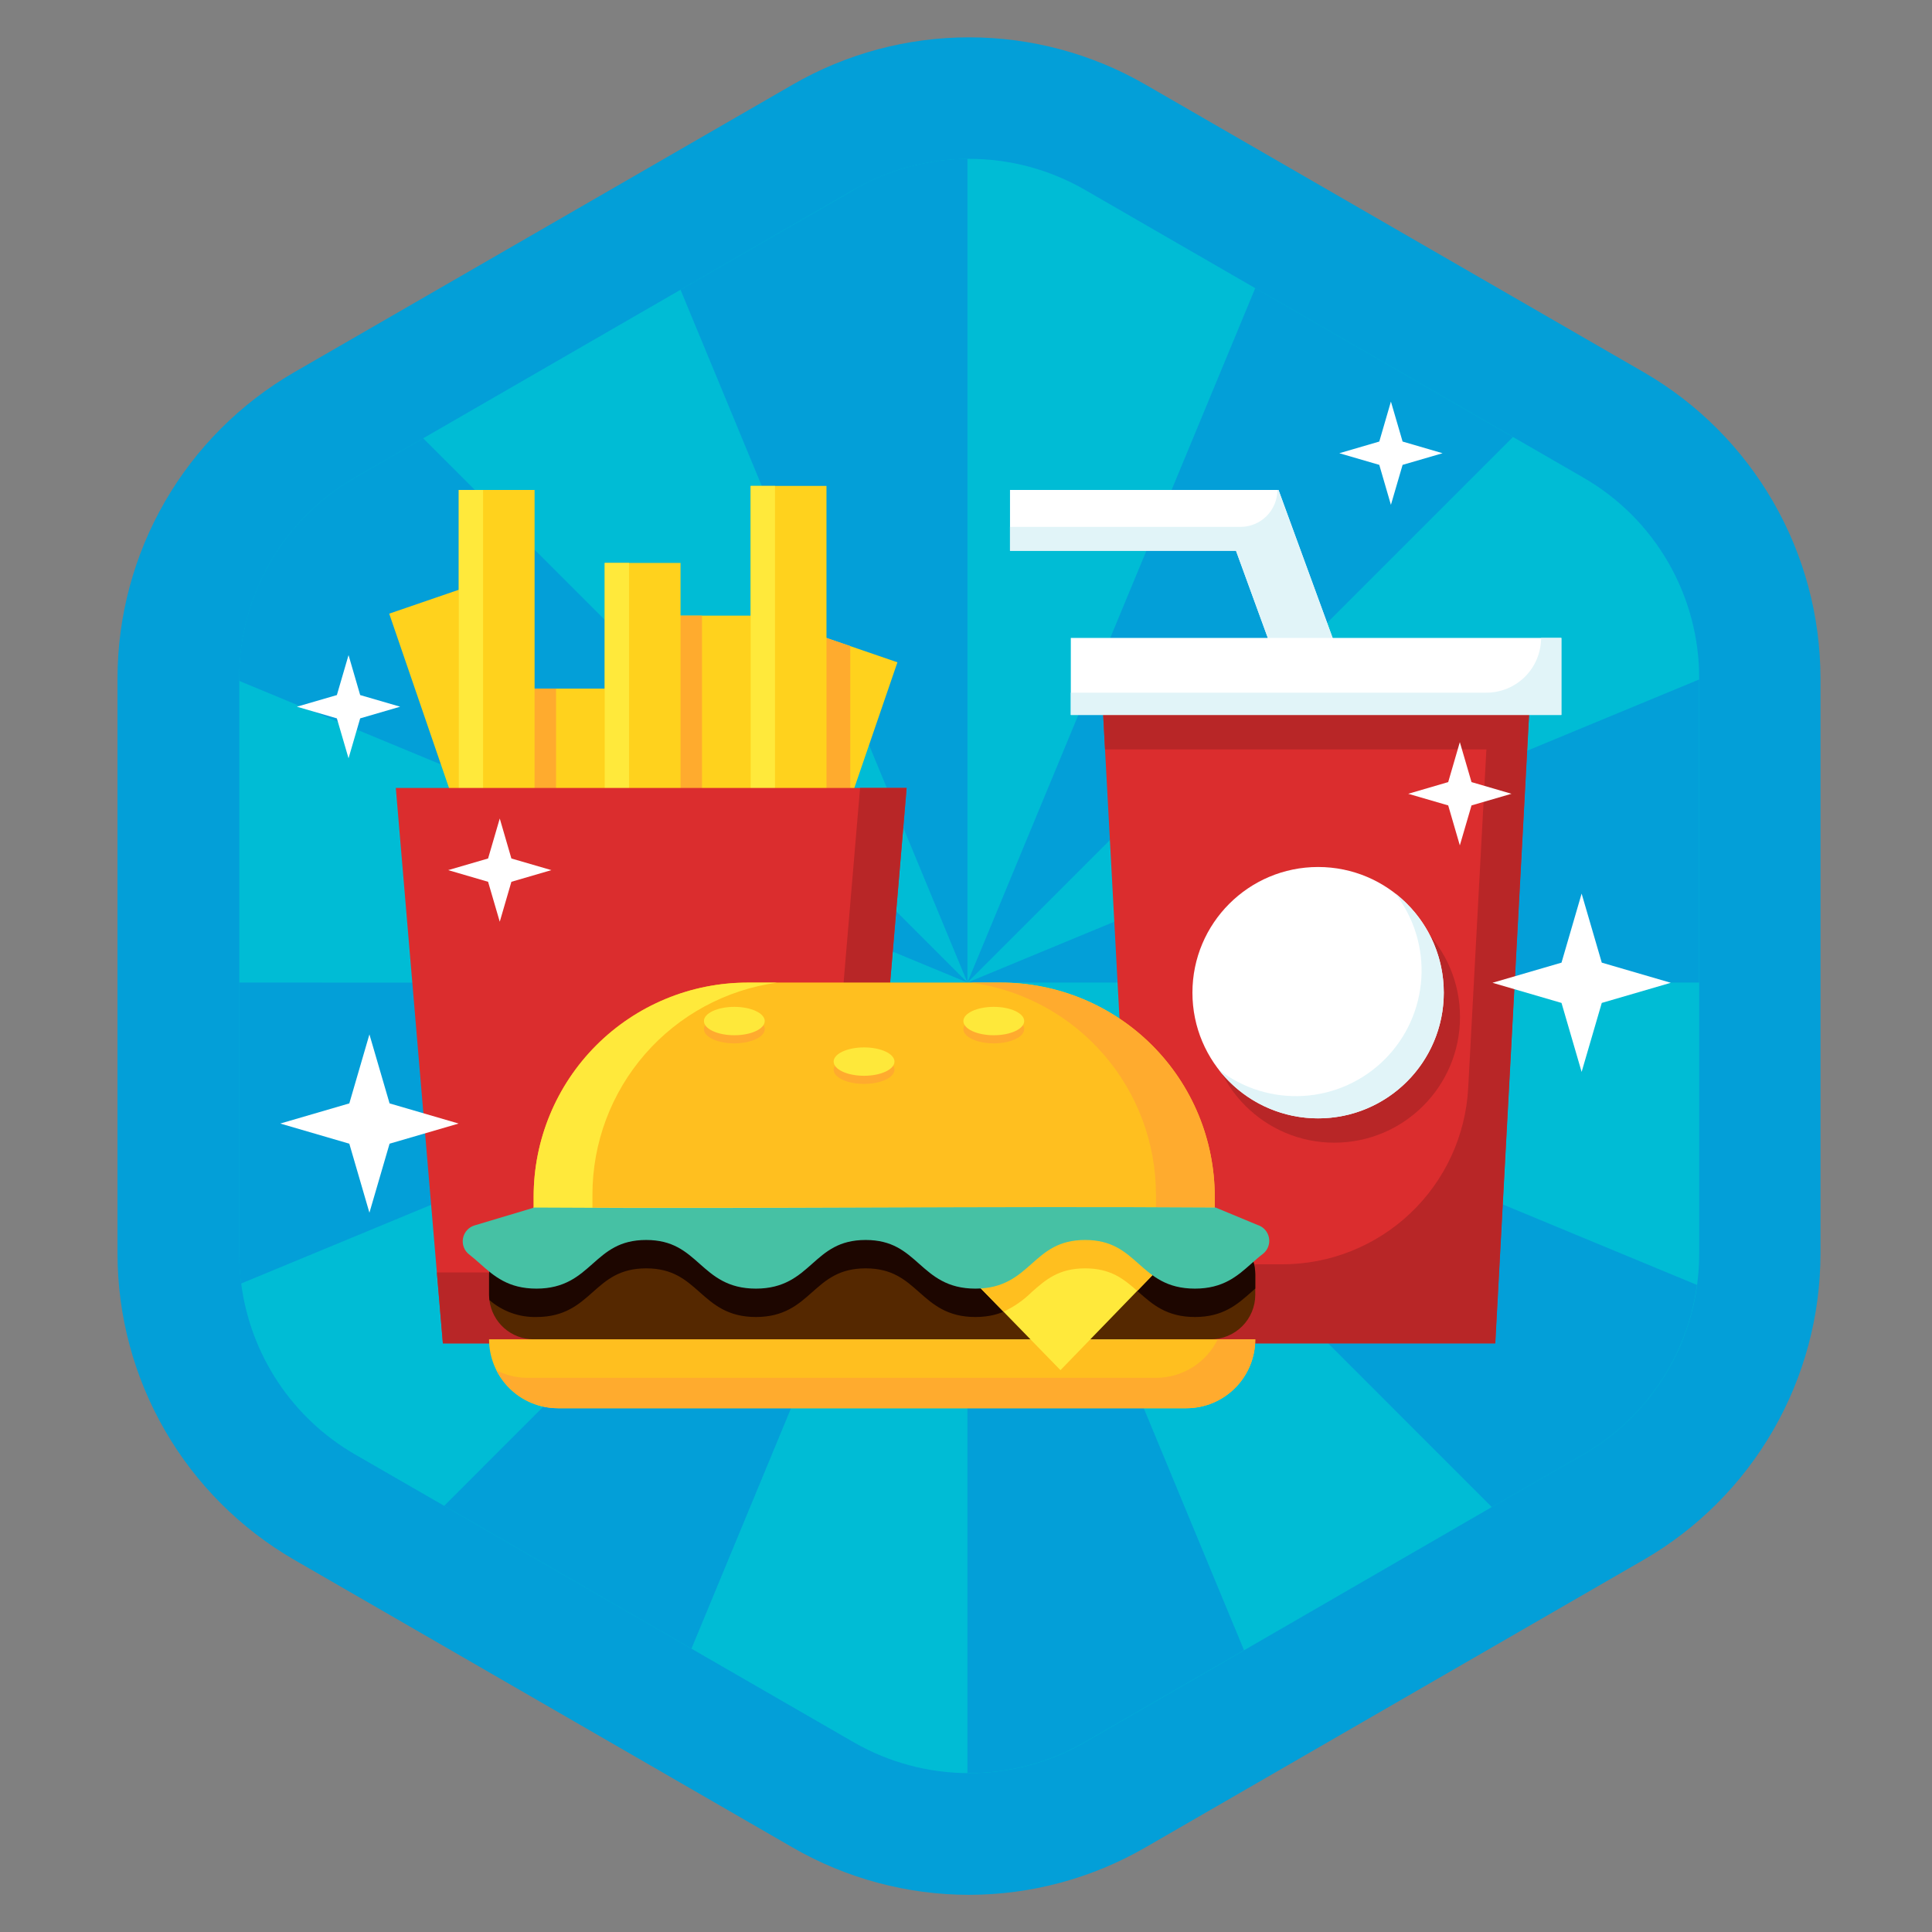 <svg width="220" height="220" viewBox="0 0 220 220" fill="none" xmlns="http://www.w3.org/2000/svg">
<rect x="0" y="0" width="220" height="220" fill="#808080" stroke="none"/>
<g clip-path="url(#clip0_613_2334)">
<path d="M110.362 215.769C103.309 215.767 96.38 213.911 90.271 210.386L33.489 177.609C27.383 174.075 22.312 168.999 18.783 162.89C15.254 156.78 13.391 149.851 13.38 142.796V77.204C13.392 70.154 15.253 63.23 18.777 57.125C22.302 51.019 27.367 45.945 33.466 42.41L90.271 9.632C96.377 6.107 103.303 4.251 110.353 4.251C117.403 4.251 124.328 6.107 130.434 9.632L187.216 42.41C193.315 45.945 198.38 51.019 201.905 57.125C205.429 63.23 207.29 70.154 207.302 77.204V142.796C207.291 149.846 205.43 156.77 201.905 162.876C198.38 168.981 193.315 174.055 187.216 177.591L130.434 210.368C124.332 213.896 117.41 215.759 110.362 215.769V215.769Z" fill="#039FD8"/>
<path d="M193.49 77.204V142.796C193.49 143.968 193.412 145.139 193.254 146.3C192.72 150.291 191.276 154.106 189.035 157.452C186.794 160.797 183.816 163.584 180.328 165.597L169.895 171.598L141.657 187.923L123.523 198.393C119.522 200.698 114.985 201.912 110.367 201.912C105.748 201.912 101.211 200.698 97.21 198.393L78.744 187.742L50.584 171.474L40.391 165.597C36.886 163.567 33.896 160.755 31.654 157.381C29.412 154.007 27.979 150.161 27.465 146.143C27.321 145.033 27.248 143.915 27.248 142.796V77.204C27.247 72.583 28.462 68.042 30.773 64.04C33.083 60.037 36.407 56.713 40.41 54.403L48.202 49.902L77.507 32.987L97.215 21.608C101.216 19.302 105.753 18.088 110.371 18.088C114.989 18.088 119.526 19.302 123.528 21.608L142.917 32.803L172.286 49.759L180.328 54.403C184.331 56.713 187.655 60.037 189.965 64.04C192.276 68.042 193.491 72.583 193.49 77.204Z" fill="#00BCD5"/>
<path d="M48.184 49.902L40.391 54.403C36.388 56.713 33.064 60.037 30.754 64.039C28.444 68.042 27.228 72.583 27.23 77.204V77.532L110.163 111.884L48.184 49.902ZM27.23 111.884V142.814C27.23 143.934 27.302 145.051 27.447 146.161L110.163 111.902L27.23 111.884ZM50.575 171.474L78.735 187.742L110.15 111.884L50.575 171.474ZM110.163 111.884V201.906C114.851 201.945 119.464 200.729 123.523 198.383L141.657 187.913L110.163 111.884ZM110.163 111.884L169.877 171.617L180.31 165.615C183.797 163.602 186.776 160.816 189.017 157.47C191.258 154.125 192.701 150.309 193.236 146.318L110.163 111.884ZM110.163 111.884H193.489V77.371L110.163 111.884ZM142.94 32.803L110.163 111.884L172.286 49.759L142.94 32.803ZM97.237 21.608L77.489 32.987L110.163 111.884V18.08C105.608 18.111 101.139 19.327 97.196 21.608H97.237Z" fill="#039FD8"/>
<path d="M162.107 101.034H154.73L146.476 78.413L143.272 69.642L140.747 62.717H115.01V55.792H145.594L150.649 69.642L153.853 78.413L162.07 100.937L162.107 101.034Z" fill="white"/>
<path d="M162.07 100.937L161.973 101.034H154.73L146.476 78.413L143.272 69.642L140.747 62.717H115.01V59.998H141.255C142.37 59.998 143.44 59.555 144.229 58.766C145.017 57.978 145.46 56.908 145.46 55.792H145.576L150.654 69.642L153.858 78.413L162.07 100.937Z" fill="#E1F4F8"/>
<path d="M174.558 73.105L174.373 76.567L173.898 85.338L170.26 152.97H129.469L128.985 143.968L125.832 85.338L125.356 76.567L125.171 73.105H174.558Z" fill="#DB2D2E"/>
<path d="M174.373 76.567L173.911 85.339L170.273 152.971H129.469L128.984 143.969H146.01C151.436 143.969 156.656 141.889 160.596 138.157C164.535 134.425 166.893 129.324 167.185 123.905L169.258 85.339H125.831L125.37 76.567H174.373Z" fill="#B82627"/>
<path d="M177.794 72.643H121.935V81.414H177.794V72.643Z" fill="white"/>
<path d="M177.794 72.643V81.414H121.935V78.875H169.253C170.072 78.876 170.883 78.715 171.639 78.402C172.395 78.089 173.083 77.63 173.662 77.051C174.24 76.472 174.699 75.785 175.012 75.028C175.325 74.272 175.486 73.461 175.486 72.643H177.794Z" fill="#E1F4F8"/>
<path d="M151.942 130.118C159.845 130.118 166.253 123.711 166.253 115.807C166.253 107.903 159.845 101.496 151.942 101.496C144.038 101.496 137.631 107.903 137.631 115.807C137.631 123.711 144.038 130.118 151.942 130.118Z" fill="#B82627"/>
<path d="M150.095 127.348C157.999 127.348 164.406 120.941 164.406 113.037C164.406 105.133 157.999 98.726 150.095 98.726C142.192 98.726 135.784 105.133 135.784 113.037C135.784 120.941 142.192 127.348 150.095 127.348Z" fill="white"/>
<path d="M164.406 113.037C164.407 116.021 163.474 118.931 161.74 121.36C160.005 123.788 157.554 125.613 154.73 126.58C151.907 127.546 148.852 127.606 145.993 126.75C143.134 125.895 140.614 124.167 138.785 121.808C141.539 123.948 144.978 125.009 148.459 124.792C151.939 124.574 155.22 123.094 157.686 120.628C160.152 118.162 161.633 114.881 161.85 111.401C162.067 107.92 161.006 104.48 158.867 101.727C160.591 103.065 161.987 104.78 162.947 106.74C163.908 108.7 164.407 110.854 164.406 113.037V113.037Z" fill="#E1F4F8"/>
<path d="M60.643 90.873L52.481 93.675L51.761 91.57L49.55 85.13L44.32 69.878L49.55 68.082L52.32 67.131L52.481 67.075L60.643 90.873Z" fill="#FFD21D"/>
<path d="M69.184 78.414H60.551V91.34H69.184V78.414Z" fill="#FFD21D"/>
<path d="M63.321 78.414H60.551V91.34H63.321V78.414Z" fill="#FFAB2E"/>
<path d="M85.803 70.104H77.17V91.339H85.803V70.104Z" fill="#FFD21D"/>
<path d="M79.94 70.104H77.17V91.339H79.94V70.104Z" fill="#FFAB2E"/>
<path d="M85.867 96.413L94.029 99.215L94.749 97.11L96.96 90.67L102.191 75.417L96.96 73.621L94.191 72.671L94.029 72.615L85.867 96.413Z" fill="#FFD21D"/>
<path d="M96.822 73.575V94.34H88.189V89.64L94.029 72.615L96.822 73.575Z" fill="#FFAB2E"/>
<path d="M60.874 55.792H52.242V91.339H60.874V55.792Z" fill="#FFD21D"/>
<path d="M55.011 55.792H52.242V91.339H55.011V55.792Z" fill="#FFE93B"/>
<path d="M77.493 64.102H68.86V91.339H77.493V64.102Z" fill="#FFD21D"/>
<path d="M71.63 64.102H68.86V91.339H71.63V64.102Z" fill="#FFE93B"/>
<path d="M94.112 55.331H85.48V91.339H94.112V55.331Z" fill="#FFD21D"/>
<path d="M88.249 55.331H85.48V91.339H88.249V55.331Z" fill="#FFE93B"/>
<path d="M97.879 152.971H50.432L45.072 89.724H103.239L97.879 152.971Z" fill="#DB2D2E"/>
<path d="M103.239 89.724L97.879 152.971H50.432L49.748 144.892H93.263L97.939 89.724H103.239Z" fill="#B82627"/>
<path d="M182.396 114.205L190.258 111.911L182.396 109.617L180.102 101.755L177.812 109.617L169.95 111.911L177.812 114.205L180.102 122.062L182.396 114.205Z" fill="white"/>
<path d="M44.361 130.234L52.223 127.94L44.361 125.645L42.067 117.788L39.777 125.645L31.915 127.94L39.777 130.234L42.067 138.091L44.361 130.234Z" fill="white"/>
<path d="M167.564 91.714L172.115 90.389L167.564 89.059L166.234 84.507L164.909 89.059L160.357 90.389L164.909 91.714L166.234 96.265L167.564 91.714Z" fill="white"/>
<path d="M159.716 52.935L164.268 51.61L159.716 50.28L158.386 45.729L157.061 50.28L152.51 51.61L157.061 52.935L158.386 57.487L159.716 52.935Z" fill="white"/>
<path d="M58.233 100.411L62.785 99.082L58.233 97.757L56.908 93.205L55.579 97.757L51.032 99.082L55.579 100.411L56.908 104.958L58.233 100.411Z" fill="white"/>
<path d="M41.014 81.802L45.566 80.473L41.014 79.148L39.689 74.596L38.36 79.148L33.808 80.473L38.36 81.802L39.689 86.349L41.014 81.802Z" fill="white"/>
<path d="M142.94 145.122V147.431C142.94 148.777 142.405 150.069 141.453 151.021C140.5 151.974 139.209 152.509 137.862 152.509H60.768C59.528 152.508 58.332 152.053 57.404 151.231C56.476 150.408 55.881 149.275 55.731 148.045C55.704 147.841 55.69 147.636 55.69 147.431V145.122C55.69 143.776 56.225 142.484 57.177 141.532C58.13 140.579 59.421 140.044 60.768 140.044H137.862C139.209 140.044 140.5 140.579 141.453 141.532C142.405 142.484 142.94 143.776 142.94 145.122Z" fill="#552800"/>
<path d="M55.69 152.509H142.94C142.94 154.59 142.113 156.586 140.641 158.058C139.17 159.53 137.173 160.357 135.092 160.357H63.538C61.456 160.357 59.46 159.53 57.989 158.058C56.517 156.586 55.69 154.59 55.69 152.509V152.509V152.509Z" fill="#FFBF1F"/>
<path d="M142.94 152.509C142.94 154.59 142.113 156.586 140.641 158.058C139.17 159.53 137.173 160.357 135.092 160.357H63.538C62.086 160.357 60.663 159.954 59.427 159.194C58.191 158.433 57.19 157.345 56.535 156.05C57.632 156.607 58.845 156.896 60.075 156.894H131.63C133.096 156.894 134.532 156.483 135.776 155.708C137.021 154.932 138.023 153.824 138.67 152.509H142.94Z" fill="#FFAB2E"/>
<path d="M85.133 111.884H113.958C117.159 111.884 120.328 112.514 123.285 113.74C126.242 114.965 128.929 116.761 131.192 119.025C133.455 121.289 135.249 123.977 136.473 126.934C137.696 129.892 138.325 133.062 138.323 136.263V137.749H60.768V136.263C60.766 133.062 61.395 129.892 62.619 126.934C63.842 123.977 65.637 121.289 67.899 119.025C70.162 116.761 72.849 114.965 75.806 113.74C78.763 112.514 81.932 111.884 85.133 111.884V111.884Z" fill="#FFBF1F"/>
<path d="M138.323 136.263V137.749H60.768V137.518H131.63V136.032C131.629 130.152 129.503 124.47 125.643 120.035C121.782 115.599 116.449 112.709 110.625 111.897H113.958C120.42 111.897 126.618 114.464 131.187 119.034C135.756 123.603 138.323 129.8 138.323 136.263Z" fill="#FFAB2E"/>
<path d="M60.768 136.263V137.749H138.323V137.518H67.462V136.032C67.462 130.152 69.588 124.47 73.449 120.035C77.309 115.599 82.643 112.709 88.466 111.897H85.133C78.671 111.897 72.474 114.464 67.904 119.034C63.335 123.603 60.768 129.8 60.768 136.263V136.263Z" fill="#FFE93B"/>
<path d="M142.94 145.122V146.729L142.478 147.14C140.909 148.525 139.284 149.97 136.071 149.97C132.858 149.97 131.233 148.529 129.663 147.14C128.094 145.75 126.603 144.43 123.57 144.43C120.537 144.43 119.05 145.746 117.481 147.14C115.911 148.534 114.286 149.97 111.073 149.97C107.86 149.97 106.235 148.529 104.665 147.14C103.096 145.75 101.609 144.43 98.576 144.43C95.543 144.43 94.057 145.746 92.487 147.14C90.918 148.534 89.293 149.97 86.08 149.97C82.867 149.97 81.242 148.529 79.672 147.14C78.103 145.75 76.616 144.43 73.583 144.43C70.55 144.43 69.064 145.746 67.494 147.14C65.924 148.534 64.3 149.97 61.087 149.97C59.126 150.014 57.219 149.327 55.736 148.045C55.708 147.841 55.694 147.636 55.695 147.431V145.122C55.697 143.963 56.096 142.839 56.826 141.937L60.842 140.737C87.326 140.908 111.941 140.566 138.43 140.737L142.035 142.237C142.625 143.084 142.941 144.091 142.94 145.122V145.122Z" fill="#1D0600"/>
<path d="M135.784 140.506L135.576 140.723L129.497 146.997L120.758 156.022L114.272 149.365L105.842 140.718L105.676 140.548L135.784 140.506Z" fill="#FFE93B"/>
<path d="M135.577 140.723L129.497 146.997C127.983 145.658 126.496 144.43 123.565 144.43C120.532 144.43 119.045 145.746 117.476 147.14C116.543 148.059 115.459 148.812 114.272 149.365L105.843 140.718C115.639 140.686 125.481 140.668 135.577 140.723Z" fill="#FFBF1F"/>
<path d="M83.619 118.808C85.531 118.808 87.081 118.085 87.081 117.192C87.081 116.3 85.531 115.577 83.619 115.577C81.707 115.577 80.157 116.3 80.157 117.192C80.157 118.085 81.707 118.808 83.619 118.808Z" fill="#FFAB2E"/>
<path d="M113.164 118.808C115.076 118.808 116.626 118.085 116.626 117.192C116.626 116.3 115.076 115.577 113.164 115.577C111.252 115.577 109.702 116.3 109.702 117.192C109.702 118.085 111.252 118.808 113.164 118.808Z" fill="#FFAB2E"/>
<path d="M98.391 123.425C100.304 123.425 101.854 122.701 101.854 121.809C101.854 120.917 100.304 120.193 98.391 120.193C96.479 120.193 94.929 120.917 94.929 121.809C94.929 122.701 96.479 123.425 98.391 123.425Z" fill="#FFAB2E"/>
<path d="M83.619 117.885C85.531 117.885 87.081 117.162 87.081 116.269C87.081 115.377 85.531 114.653 83.619 114.653C81.707 114.653 80.157 115.377 80.157 116.269C80.157 117.162 81.707 117.885 83.619 117.885Z" fill="#FEE83A"/>
<path d="M113.164 117.885C115.076 117.885 116.626 117.162 116.626 116.269C116.626 115.377 115.076 114.653 113.164 114.653C111.252 114.653 109.702 115.377 109.702 116.269C109.702 117.162 111.252 117.885 113.164 117.885Z" fill="#FEE83A"/>
<path d="M98.391 122.501C100.304 122.501 101.854 121.778 101.854 120.886C101.854 119.993 100.304 119.27 98.391 119.27C96.479 119.27 94.929 119.993 94.929 120.886C94.929 121.778 96.479 122.501 98.391 122.501Z" fill="#FEE83A"/>
<path d="M136.066 146.738C132.834 146.738 131.228 145.302 129.658 143.908C128.089 142.514 126.598 141.198 123.565 141.198C120.532 141.198 119.045 142.514 117.476 143.908C115.906 145.302 114.281 146.738 111.068 146.738C107.855 146.738 106.23 145.302 104.661 143.908C103.091 142.514 101.604 141.198 98.572 141.198C95.538 141.198 94.052 142.514 92.483 143.908C90.913 145.302 89.288 146.738 86.075 146.738C82.862 146.738 81.237 145.302 79.667 143.908C78.098 142.514 76.611 141.198 73.578 141.198C70.545 141.198 69.059 142.514 67.485 143.908C65.91 145.302 64.295 146.738 61.082 146.738C57.869 146.738 56.244 145.302 54.674 143.908C54.263 143.543 53.857 143.183 53.428 142.851C53.15 142.637 52.938 142.35 52.813 142.023C52.689 141.695 52.659 141.339 52.725 140.995C52.791 140.651 52.951 140.332 53.188 140.074C53.424 139.815 53.728 139.628 54.065 139.532L60.837 137.505C87.321 137.676 111.936 137.334 138.425 137.505L143.18 139.481C143.514 139.58 143.814 139.77 144.047 140.03C144.281 140.289 144.438 140.607 144.501 140.95C144.565 141.293 144.532 141.647 144.407 141.973C144.283 142.298 144.07 142.583 143.794 142.796C143.332 143.142 142.907 143.525 142.474 143.908C140.904 145.302 139.279 146.738 136.066 146.738Z" fill="#46C1A4"/>
</g>
<defs>
<clipPath id="clip0_613_2334">
<rect width="220" height="220" fill="white"/>
</clipPath>
</defs>
</svg>

